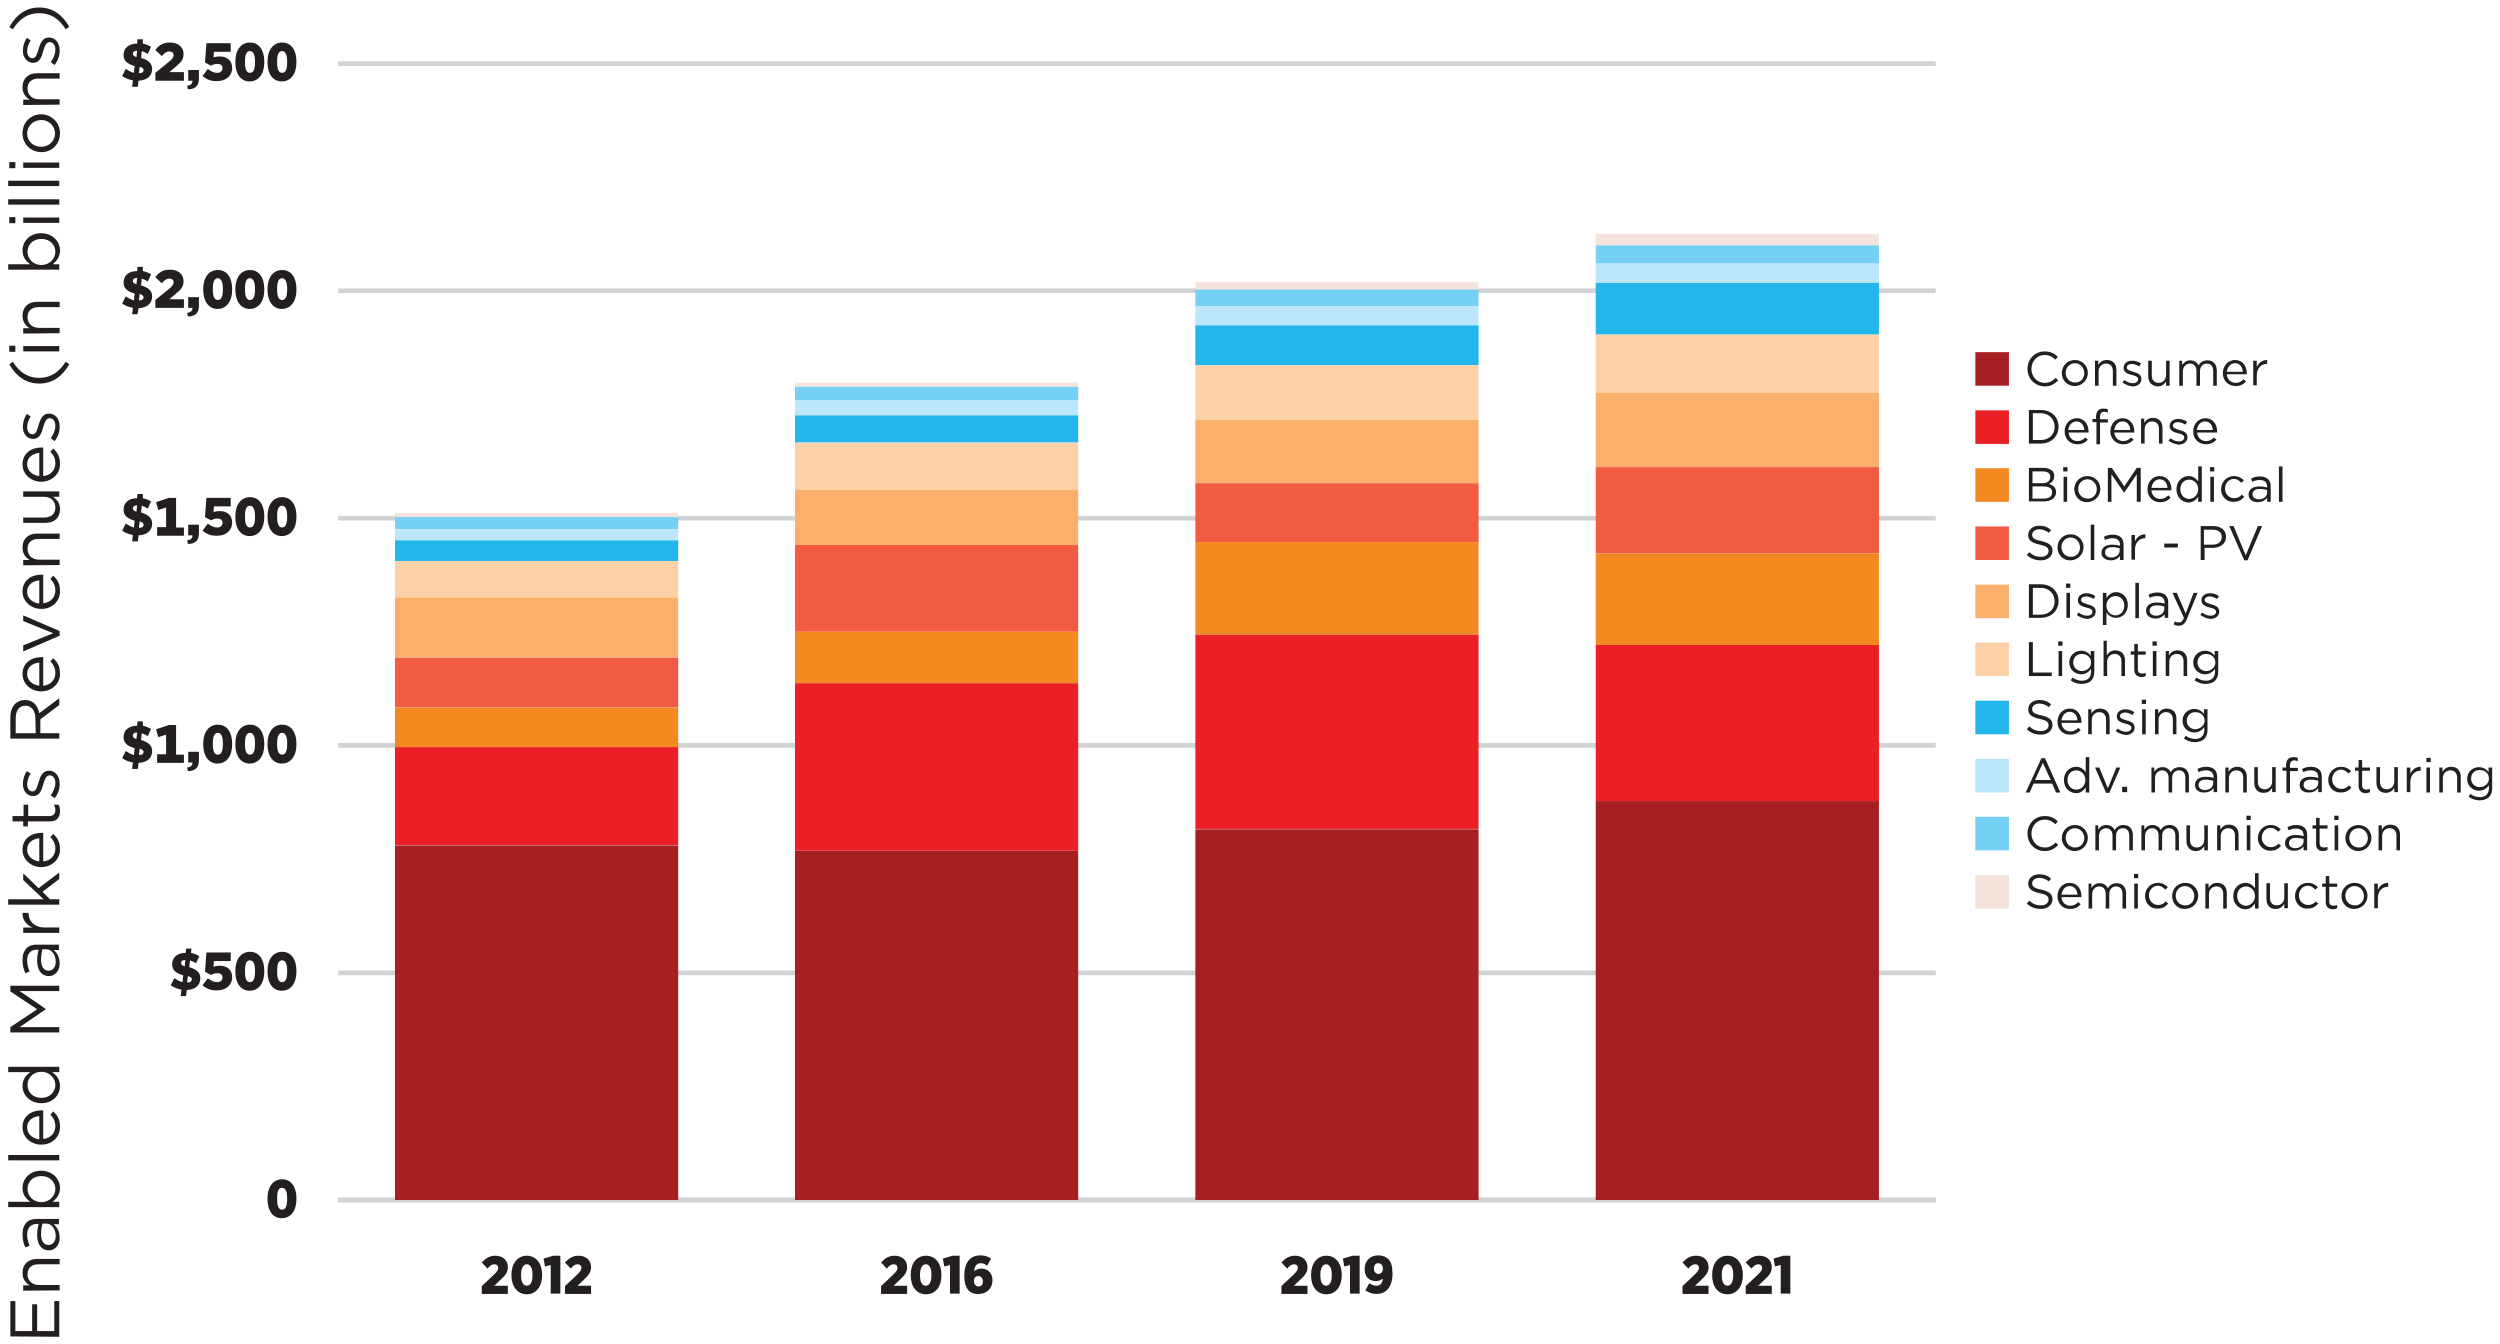 <?xml version="1.0" encoding="utf-8"?>
<!-- Generator: Adobe Illustrator 26.5.0, SVG Export Plug-In . SVG Version: 6.00 Build 0)  -->
<svg version="1.1" id="a" xmlns="http://www.w3.org/2000/svg" xmlns:xlink="http://www.w3.org/1999/xlink" x="0px" y="0px"
	 viewBox="0 0 700 376.3" style="enable-background:new 0 0 700 376.3;" xml:space="preserve">
<style type="text/css">
	.st0{fill:#231F20;}
	
		.st1{fill-rule:evenodd;clip-rule:evenodd;fill:none;stroke:#D0D2D3;stroke-width:1.314;stroke-linejoin:round;stroke-miterlimit:10;}
	.st2{fill:none;stroke:#D0D2D3;stroke-width:1.314;stroke-linejoin:round;stroke-miterlimit:10;}
	.st3{fill:#F4E3DA;}
	.st4{fill:#75D0F6;}
	.st5{fill:#BCE6FA;}
	.st6{fill:#23B6EA;}
	.st7{fill:#FDD1A7;}
	.st8{fill:#FAAF6A;}
	.st9{fill:#F05B41;}
	.st10{fill:#F58921;}
	.st11{fill:#EB2027;}
	.st12{fill-rule:evenodd;clip-rule:evenodd;fill:#A61F23;}
	.st13{fill:#A61F23;}
</style>
<g>
	<g>
		<path class="st0" d="M2.9,374.2v-9.9h1.4v8.4H9v-7.5h1.4v7.5h4.8v-8.4h1.4v10L2.9,374.2L2.9,374.2z"/>
		<path class="st0" d="M6.5,361.4v-1.5h1.8c-1.1-0.7-2-1.7-2-3.5c0-2.4,1.6-3.9,4.1-3.9h6.3v1.5h-5.9c-1.9,0-3.1,1-3.1,2.8
			s1.3,3,3.2,3h5.8v1.5L6.5,361.4L6.5,361.4z"/>
		<path class="st0" d="M13.7,350.1L13.7,350.1c-2.2,0-3.3-1.8-3.3-4.3c0-1.3,0.2-2.2,0.4-3.1h-0.4c-1.8,0-2.8,1.1-2.8,3
			c0,1.2,0.3,2.1,0.7,3.1l-1.2,0.5c-0.5-1.1-0.8-2.2-0.8-3.7s0.4-2.5,1.1-3.3c0.7-0.7,1.7-1,2.9-1h6.2v1.5h-1.5
			c0.9,0.7,1.7,1.9,1.7,3.7C16.8,348.2,15.7,350.1,13.7,350.1L13.7,350.1z M12.9,342.6h-1c-0.2,0.7-0.4,1.7-0.4,3c0,1.9,0.8,3,2.1,3
			h0c1.3,0,2-1.2,2-2.5C15.6,344.1,14.5,342.6,12.9,342.6L12.9,342.6z"/>
		<path class="st0" d="M14.7,336.5h1.9v1.5H2.3v-1.5h6.2c-1.2-0.8-2.2-2-2.2-3.9c0-2.4,1.9-4.8,5.2-4.8h0c3.3,0,5.3,2.4,5.3,4.8
			C16.8,334.5,15.8,335.7,14.7,336.5L14.7,336.5z M11.6,329.3L11.6,329.3c-2.4,0-3.9,1.6-3.9,3.6s1.6,3.7,3.9,3.7h0
			c2.3,0,3.9-1.8,3.9-3.7S14,329.3,11.6,329.3z"/>
		<path class="st0" d="M2.3,324.9v-1.5h14.3v1.5H2.3z"/>
		<path class="st0" d="M11.6,320.5L11.6,320.5c-2.9,0-5.3-2-5.3-4.9c0-3,2.4-4.7,5.3-4.7c0.2,0,0.3,0,0.5,0v8
			c2.2-0.2,3.4-1.8,3.4-3.6c0-1.4-0.6-2.4-1.4-3.2l0.8-0.9c1.1,1,1.9,2.2,1.9,4.2C16.9,318.2,14.7,320.5,11.6,320.5L11.6,320.5z
			 M11,312.5c-1.8,0.2-3.4,1.2-3.4,3.2c0,1.8,1.5,3.1,3.4,3.3V312.5L11,312.5z"/>
		<path class="st0" d="M11.6,308.9L11.6,308.9c-3.3,0-5.3-2.4-5.3-4.8c0-1.9,1-3.1,2.2-3.9H2.3v-1.5h14.3v1.5h-2
			c1.2,0.8,2.2,2,2.2,3.9C16.8,306.5,14.9,308.9,11.6,308.9L11.6,308.9z M11.6,300.1L11.6,300.1c-2.4,0-3.9,1.8-3.9,3.7
			s1.4,3.6,3.9,3.6h0c2.4,0,3.9-1.7,3.9-3.6S13.9,300.1,11.6,300.1z"/>
		<path class="st0" d="M2.9,289.2v-1.6l7.5-5l-7.5-5v-1.6h13.7v1.5H5.5l7.3,5v0.1l-7.3,5h11.1v1.5H2.9z"/>
		<path class="st0" d="M13.7,273.3L13.7,273.3c-2.2,0-3.3-1.8-3.3-4.3c0-1.3,0.2-2.2,0.4-3.1h-0.4c-1.8,0-2.8,1.1-2.8,3
			c0,1.2,0.3,2.1,0.7,3.1l-1.2,0.5c-0.5-1.1-0.8-2.2-0.8-3.7s0.4-2.5,1.1-3.3c0.7-0.7,1.7-1,2.9-1h6.2v1.5h-1.5
			c0.9,0.7,1.7,1.9,1.7,3.7C16.8,271.4,15.7,273.3,13.7,273.3L13.7,273.3z M12.9,265.8h-1c-0.2,0.7-0.4,1.7-0.4,3c0,1.9,0.8,3,2.1,3
			h0c1.3,0,2-1.2,2-2.5C15.6,267.3,14.5,265.8,12.9,265.8L12.9,265.8z"/>
		<path class="st0" d="M6.5,261.2v-1.5h2.6c-1.7-0.7-2.9-2.2-2.8-4.1H8v0.1c0,2.2,1.6,4,4.6,4h4v1.5L6.5,261.2L6.5,261.2z"/>
		<path class="st0" d="M2.3,253.3v-1.5h9.9l-5.7-5.4v-1.9l4.3,4.2l5.8-4.4v1.8l-4.7,3.6l2.1,2.1h2.6v1.5H2.3z"/>
		<path class="st0" d="M11.6,242.8L11.6,242.8c-2.9,0-5.3-2.1-5.3-4.9c0-3,2.4-4.7,5.3-4.7c0.2,0,0.3,0,0.5,0v8
			c2.2-0.2,3.4-1.8,3.4-3.6c0-1.4-0.6-2.4-1.4-3.2l0.8-0.9c1.1,1,1.9,2.2,1.9,4.2C16.9,240.5,14.7,242.7,11.6,242.8L11.6,242.8z
			 M11,234.7c-1.8,0.2-3.4,1.2-3.4,3.2c0,1.8,1.5,3.1,3.4,3.3V234.7L11,234.7z"/>
		<path class="st0" d="M13.9,230H7.8v1.4H6.5V230H3.5v-1.5h3.1v-3.2h1.3v3.2h5.9c1.2,0,1.7-0.7,1.7-1.7c0-0.5-0.1-0.9-0.4-1.5h1.3
			c0.3,0.5,0.4,1.1,0.4,1.8C16.8,228.8,16,230,13.9,230L13.9,230z"/>
		<path class="st0" d="M15.3,223.5l-1.1-0.8c0.8-1.1,1.3-2.3,1.3-3.5s-0.6-2.1-1.6-2.1h0c-1,0-1.4,1.2-1.8,2.5
			c-0.4,1.6-1,3.3-2.8,3.3h0c-1.7,0-2.9-1.4-2.9-3.4c0-1.2,0.4-2.6,1.1-3.6l1.1,0.7c-0.6,0.9-1,2-1,3c0,1.2,0.6,2,1.5,2h0
			c1,0,1.3-1.2,1.7-2.6c0.5-1.6,1.1-3.2,2.9-3.2h0c1.9,0,3,1.6,3,3.6C16.8,220.8,16.2,222.4,15.3,223.5L15.3,223.5z"/>
		<path class="st0" d="M2.9,206.8v-5.9c0-1.7,0.5-3,1.4-3.9C5,196.4,5.9,196,7,196h0c2.3,0,3.6,1.6,4,3.7l5.6-4.2v1.9l-5.3,4v3.9
			h5.3v1.5H2.9z M9.9,201.1c0-2.1-1.1-3.5-2.8-3.5h0c-1.7,0-2.7,1.3-2.7,3.5v4.2h5.6L9.9,201.1L9.9,201.1z"/>
		<path class="st0" d="M11.6,193.6L11.6,193.6c-2.9,0-5.3-2.1-5.3-4.9c0-3,2.4-4.7,5.3-4.7c0.2,0,0.3,0,0.5,0v8
			c2.2-0.2,3.4-1.8,3.4-3.6c0-1.4-0.6-2.4-1.4-3.2l0.8-0.9c1.1,1,1.9,2.2,1.9,4.2C16.9,191.3,14.7,193.5,11.6,193.6L11.6,193.6z
			 M11,185.5c-1.8,0.2-3.4,1.2-3.4,3.2c0,1.8,1.5,3.1,3.4,3.3V185.5L11,185.5z"/>
		<path class="st0" d="M6.5,182.4v-1.7l8.4-3.4l-8.4-3.4v-1.6l10.2,4.4v1.3L6.5,182.4L6.5,182.4z"/>
		<path class="st0" d="M11.6,170.5L11.6,170.5c-2.9,0-5.3-2.1-5.3-4.9c0-3,2.4-4.7,5.3-4.7c0.2,0,0.3,0,0.5,0v8
			c2.2-0.2,3.4-1.8,3.4-3.6c0-1.4-0.6-2.4-1.4-3.2l0.8-0.9c1.1,1,1.9,2.2,1.9,4.2C16.9,168.2,14.7,170.5,11.6,170.5L11.6,170.5z
			 M11,162.5c-1.8,0.2-3.4,1.2-3.4,3.2c0,1.8,1.5,3.1,3.4,3.3V162.5L11,162.5z"/>
		<path class="st0" d="M6.5,158.3v-1.5h1.8c-1.1-0.7-2-1.7-2-3.5c0-2.4,1.6-3.9,4.1-3.9h6.3v1.5h-5.9c-1.9,0-3.1,1-3.1,2.8
			s1.3,3,3.2,3h5.8v1.5L6.5,158.3L6.5,158.3z"/>
		<path class="st0" d="M12.8,146.4H6.5v-1.5h5.9c1.9,0,3.1-1,3.1-2.8s-1.3-3-3.2-3H6.5v-1.5h10.1v1.5h-1.8c1.1,0.7,2,1.7,2,3.5
			C16.8,145,15.2,146.4,12.8,146.4z"/>
		<path class="st0" d="M11.6,134.9L11.6,134.9c-2.9,0-5.3-2.1-5.3-4.9c0-3,2.4-4.7,5.3-4.7c0.2,0,0.3,0,0.5,0v8
			c2.2-0.2,3.4-1.8,3.4-3.6c0-1.4-0.6-2.4-1.4-3.2l0.8-0.9c1.1,1,1.9,2.2,1.9,4.2C16.9,132.6,14.7,134.8,11.6,134.9L11.6,134.9z
			 M11,126.8C9.2,127,7.6,128,7.6,130c0,1.8,1.5,3.1,3.4,3.3V126.8L11,126.8z"/>
		<path class="st0" d="M15.3,123.5l-1.1-0.8c0.8-1.1,1.3-2.3,1.3-3.5s-0.6-2.1-1.6-2.1h0c-1,0-1.4,1.2-1.8,2.5
			c-0.4,1.6-1,3.3-2.8,3.3h0c-1.7,0-2.9-1.4-2.9-3.4c0-1.2,0.4-2.6,1.1-3.6l1.1,0.7c-0.6,0.9-1,2-1,3c0,1.2,0.6,2,1.5,2h0
			c1,0,1.3-1.2,1.7-2.6c0.5-1.6,1.1-3.2,2.9-3.2h0c1.9,0,3,1.6,3,3.6C16.8,120.8,16.2,122.4,15.3,123.5L15.3,123.5z"/>
		<path class="st0" d="M11,107.4c-3.6,0-6.4-1.9-8.4-5.4l1-0.7c1.9,3,4.2,4.5,7.4,4.5s5.5-1.6,7.4-4.5l1,0.7
			C17.4,105.5,14.6,107.4,11,107.4z"/>
		<path class="st0" d="M2.6,98.5v-1.7h1.7v1.7C4.3,98.5,2.6,98.5,2.6,98.5z M6.5,98.4v-1.5h10.1v1.5H6.5z"/>
		<path class="st0" d="M6.5,93.4v-1.5h1.8c-1.1-0.7-2-1.7-2-3.5c0-2.4,1.6-3.9,4.1-3.9h6.3v1.5h-5.9c-1.9,0-3.1,1-3.1,2.8
			s1.3,3,3.2,3h5.8v1.5L6.5,93.4L6.5,93.4z"/>
		<path class="st0" d="M14.7,74h1.9v1.5H2.3V74h6.2c-1.2-0.8-2.2-2-2.2-3.9c0-2.4,1.9-4.8,5.2-4.8h0c3.3,0,5.3,2.4,5.3,4.8
			C16.8,72,15.8,73.2,14.7,74L14.7,74z M11.6,66.9L11.6,66.9c-2.4,0-3.9,1.6-3.9,3.6s1.6,3.7,3.9,3.7h0c2.3,0,3.9-1.8,3.9-3.7
			S14,66.9,11.6,66.9z"/>
		<path class="st0" d="M2.6,62.5v-1.7h1.7v1.7C4.3,62.5,2.6,62.5,2.6,62.5z M6.5,62.4v-1.5h10.1v1.5H6.5z"/>
		<path class="st0" d="M2.3,57.3v-1.5h14.3v1.5H2.3z"/>
		<path class="st0" d="M2.3,52.1v-1.5h14.3v1.5H2.3z"/>
		<path class="st0" d="M2.6,47.1v-1.7h1.7v1.7C4.3,47.1,2.6,47.1,2.6,47.1z M6.5,47v-1.5h10.1V47H6.5z"/>
		<path class="st0" d="M11.6,42.6L11.6,42.6c-2.9,0-5.3-2.2-5.3-5.3s2.4-5.3,5.2-5.3h0c2.8,0,5.3,2.2,5.3,5.3S14.5,42.6,11.6,42.6z
			 M11.6,33.6L11.6,33.6c-2.2,0-4,1.6-4,3.8s1.8,3.7,3.9,3.7h0c2.2,0,3.9-1.6,3.9-3.7S13.7,33.6,11.6,33.6z"/>
		<path class="st0" d="M6.5,29.4v-1.5h1.8c-1.1-0.7-2-1.7-2-3.5c0-2.4,1.6-3.9,4.1-3.9h6.3V22h-5.9c-1.9,0-3.1,1-3.1,2.8
			s1.3,3,3.2,3h5.8v1.5L6.5,29.4L6.5,29.4z"/>
		<path class="st0" d="M15.3,18.2l-1.1-0.8c0.8-1.1,1.3-2.3,1.3-3.5s-0.6-2.1-1.6-2.1h0c-1,0-1.4,1.2-1.8,2.5
			c-0.4,1.6-1,3.3-2.8,3.3h0c-1.7,0-2.9-1.5-2.9-3.4c0-1.2,0.4-2.6,1.1-3.6l1.1,0.7c-0.6,0.9-1,2-1,3c0,1.2,0.6,2,1.5,2h0
			c1,0,1.3-1.3,1.7-2.6c0.5-1.6,1.1-3.2,2.9-3.2h0c1.9,0,3,1.6,3,3.6C16.8,15.4,16.2,17,15.3,18.2L15.3,18.2z"/>
		<path class="st0" d="M18.4,8.2c-1.9-3-4.2-4.5-7.4-4.5S5.5,5.2,3.6,8.2l-1-0.6C4.6,4,7.4,2.1,11,2.1s6.4,1.9,8.4,5.4L18.4,8.2
			L18.4,8.2z"/>
	</g>
	<g>
		<g>
			<line class="st1" x1="94.7" y1="336" x2="542" y2="336"/>
			<g>
				<g>
					<line class="st1" x1="94.7" y1="336" x2="542" y2="336"/>
					<line class="st2" x1="94.7" y1="272.4" x2="542" y2="272.4"/>
					<line class="st2" x1="94.7" y1="208.7" x2="542" y2="208.7"/>
					<line class="st2" x1="94.7" y1="145.1" x2="542" y2="145.1"/>
					<line class="st2" x1="94.7" y1="81.4" x2="542" y2="81.4"/>
					<line class="st2" x1="94.7" y1="17.8" x2="542" y2="17.8"/>
				</g>
			</g>
		</g>
		<g>
			<g>
				<g>
					<path class="st0" d="M74.9,335.8v-0.3c0-3.2,1.6-5.3,4.1-5.3c2.5,0,4,2.1,4,5.3v0.3c0,3.2-1.6,5.3-4.1,5.3S74.9,339,74.9,335.8
						z M77.6,335.4v0.5c0,2,0.5,2.8,1.4,2.8c0.9,0,1.4-0.9,1.4-2.8v-0.5c0-2-0.6-2.8-1.4-2.8C78.1,332.5,77.6,333.4,77.6,335.4z"/>
				</g>
				<g>
					<path class="st0" d="M53.5,266.8c0.9,0.2,1.6,0.5,2.3,0.9l-0.9,2c-0.5-0.3-1.1-0.6-1.7-0.8l-0.2,1.9c2,0.6,3.1,1.5,3.1,3.1
						c0,2.1-1.6,3.2-3.8,3.3l-0.2,1.7h-1.5l0.2-1.8c-1.1-0.2-2.1-0.6-3-1.2l1-2c0.8,0.5,1.5,0.9,2.3,1.1l0.2-1.9
						c-2-0.6-3.1-1.4-3.1-3.1c0-1.9,1.4-3.2,3.8-3.2l0.1-1.2h1.5L53.5,266.8z M51.7,270.6l0.2-1.8c-0.9,0-1.2,0.4-1.2,0.9
						C50.7,270,50.9,270.3,51.7,270.6z M52.6,273.3l-0.2,1.8c0.9,0,1.3-0.3,1.3-0.9C53.7,273.8,53.4,273.5,52.6,273.3z"/>
					<path class="st0" d="M56.7,275.9l1.5-2c0.9,0.7,1.7,1.1,2.6,1.1c0.9,0,1.5-0.5,1.5-1.3v0c0-0.8-0.5-1.2-1.5-1.2
						c-0.7,0-1.2,0.2-1.7,0.5l-1.7-0.9l0.4-5.4h6.8v2.4h-4.7l-0.1,1.6c0.5-0.2,1-0.3,1.7-0.3c1.9,0,3.5,1,3.5,3.2v0
						c0,2.3-1.8,3.7-4.2,3.7C59.1,277.4,57.8,276.8,56.7,275.9z"/>
					<path class="st0" d="M65.9,272.1v-0.3c0-3.2,1.6-5.3,4.1-5.3c2.5,0,4,2.1,4,5.3v0.3c0,3.2-1.6,5.3-4.1,5.3
						S65.9,275.3,65.9,272.1z M68.6,271.7v0.5c0,2,0.5,2.8,1.4,2.8c0.9,0,1.4-0.9,1.4-2.8v-0.5c0-2-0.6-2.8-1.4-2.8
						C69.1,268.9,68.6,269.7,68.6,271.7z"/>
					<path class="st0" d="M74.9,272.1v-0.3c0-3.2,1.6-5.3,4.1-5.3c2.5,0,4,2.1,4,5.3v0.3c0,3.2-1.6,5.3-4.1,5.3
						S74.9,275.3,74.9,272.1z M77.6,271.7v0.5c0,2,0.5,2.8,1.4,2.8c0.9,0,1.4-0.9,1.4-2.8v-0.5c0-2-0.6-2.8-1.4-2.8
						C78.1,268.9,77.6,269.7,77.6,271.7z"/>
				</g>
				<g>
					<path class="st0" d="M40,203.2c0.9,0.2,1.6,0.5,2.3,0.9l-0.9,2c-0.5-0.3-1.1-0.6-1.7-0.8l-0.2,1.9c2,0.6,3.1,1.5,3.1,3.1
						c0,2.1-1.6,3.2-3.8,3.3l-0.2,1.7H37l0.2-1.8c-1.1-0.2-2.1-0.6-3-1.2l1-2c0.8,0.5,1.5,0.9,2.3,1.1l0.2-1.9
						c-2-0.6-3.1-1.4-3.1-3.1c0-1.9,1.4-3.2,3.8-3.2l0.1-1.2h1.5L40,203.2z M38.2,206.9l0.2-1.8c-0.9,0-1.2,0.4-1.2,0.9
						C37.2,206.4,37.4,206.7,38.2,206.9z M39.1,209.6l-0.2,1.8c0.9,0,1.3-0.3,1.3-0.9C40.2,210.2,39.9,209.9,39.1,209.6z"/>
					<path class="st0" d="M44,213.5v-2.3h2.5v-5.5l-2.2,0.7l-0.6-2.2l3.6-1.2h2v8.3h2.2v2.3H44z"/>
					<path class="st0" d="M52.4,214.9c1-0.1,1.5-0.6,1.5-1.4h-1.2v-3h3v2.4c0,2.2-1.2,3-3.1,3L52.4,214.9z"/>
					<path class="st0" d="M56.9,208.5v-0.3c0-3.2,1.6-5.3,4.1-5.3c2.5,0,4,2.1,4,5.3v0.3c0,3.2-1.6,5.3-4.1,5.3
						S56.9,211.6,56.9,208.5z M59.6,208v0.5c0,2,0.5,2.8,1.4,2.8c0.9,0,1.4-0.9,1.4-2.8V208c0-2-0.6-2.8-1.4-2.8
						C60.1,205.2,59.6,206.1,59.6,208z"/>
					<path class="st0" d="M65.9,208.5v-0.3c0-3.2,1.6-5.3,4.1-5.3c2.5,0,4,2.1,4,5.3v0.3c0,3.2-1.6,5.3-4.1,5.3
						S65.9,211.6,65.9,208.5z M68.6,208v0.5c0,2,0.5,2.8,1.4,2.8c0.9,0,1.4-0.9,1.4-2.8V208c0-2-0.6-2.8-1.4-2.8
						C69.1,205.2,68.6,206.1,68.6,208z"/>
					<path class="st0" d="M74.9,208.5v-0.3c0-3.2,1.6-5.3,4.1-5.3c2.5,0,4,2.1,4,5.3v0.3c0,3.2-1.6,5.3-4.1,5.3
						S74.9,211.6,74.9,208.5z M77.6,208v0.5c0,2,0.5,2.8,1.4,2.8c0.9,0,1.4-0.9,1.4-2.8V208c0-2-0.6-2.8-1.4-2.8
						C78.1,205.2,77.6,206.1,77.6,208z"/>
				</g>
				<g>
					<path class="st0" d="M40,139.5c0.9,0.2,1.6,0.5,2.3,0.9l-0.9,2c-0.5-0.3-1.1-0.6-1.7-0.8l-0.2,1.9c2,0.6,3.1,1.5,3.1,3.1
						c0,2.1-1.6,3.2-3.8,3.3l-0.2,1.7H37l0.2-1.8c-1.1-0.2-2.1-0.6-3-1.2l1-2c0.8,0.5,1.5,0.9,2.3,1.1l0.2-1.9
						c-2-0.6-3.1-1.4-3.1-3.1c0-1.9,1.4-3.2,3.8-3.2l0.1-1.2h1.5L40,139.5z M38.2,143.3l0.2-1.8c-0.9,0-1.2,0.4-1.2,0.9
						C37.2,142.7,37.4,143,38.2,143.3z M39.1,146l-0.2,1.8c0.9,0,1.3-0.3,1.3-0.9C40.2,146.5,39.9,146.2,39.1,146z"/>
					<path class="st0" d="M44,149.9v-2.3h2.5v-5.5l-2.2,0.7l-0.6-2.2l3.6-1.2h2v8.3h2.2v2.3H44z"/>
					<path class="st0" d="M52.4,151.3c1-0.1,1.5-0.6,1.5-1.4h-1.2v-3h3v2.4c0,2.2-1.2,3-3.1,3L52.4,151.3z"/>
					<path class="st0" d="M56.7,148.6l1.5-2c0.9,0.7,1.7,1.1,2.6,1.1c0.9,0,1.5-0.5,1.5-1.3v0c0-0.8-0.5-1.2-1.5-1.2
						c-0.7,0-1.2,0.2-1.7,0.5l-1.7-0.9l0.4-5.4h6.8v2.4h-4.7l-0.1,1.6c0.5-0.2,1-0.3,1.7-0.3c1.9,0,3.5,1,3.5,3.2v0
						c0,2.3-1.8,3.7-4.2,3.7C59.1,150.1,57.8,149.5,56.7,148.6z"/>
					<path class="st0" d="M65.9,144.8v-0.3c0-3.2,1.6-5.3,4.1-5.3c2.5,0,4,2.1,4,5.3v0.3c0,3.2-1.6,5.3-4.1,5.3S65.9,148,65.9,144.8
						z M68.6,144.4v0.5c0,1.9,0.5,2.8,1.4,2.8c0.9,0,1.4-0.9,1.4-2.8v-0.5c0-1.9-0.6-2.8-1.4-2.8C69.1,141.6,68.6,142.4,68.6,144.4z
						"/>
					<path class="st0" d="M74.9,144.8v-0.3c0-3.2,1.6-5.3,4.1-5.3c2.5,0,4,2.1,4,5.3v0.3c0,3.2-1.6,5.3-4.1,5.3S74.9,148,74.9,144.8
						z M77.6,144.4v0.5c0,1.9,0.5,2.8,1.4,2.8c0.9,0,1.4-0.9,1.4-2.8v-0.5c0-1.9-0.6-2.8-1.4-2.8C78.1,141.6,77.6,142.4,77.6,144.4z
						"/>
				</g>
				<g>
					<path class="st0" d="M40,75.9c0.9,0.2,1.6,0.5,2.3,0.9l-0.9,2c-0.5-0.3-1.1-0.6-1.7-0.8l-0.2,1.9c2,0.6,3.1,1.5,3.1,3.1
						c0,2.1-1.6,3.2-3.8,3.3L38.5,88H37l0.2-1.8c-1.1-0.2-2.1-0.6-3-1.2l1-2c0.8,0.5,1.5,0.9,2.3,1.1l0.2-1.9
						c-2-0.6-3.1-1.4-3.1-3.1c0-1.9,1.4-3.2,3.8-3.2l0.1-1.2h1.5L40,75.9z M38.2,79.6l0.2-1.8c-0.9,0-1.2,0.4-1.2,0.9
						C37.2,79.1,37.4,79.3,38.2,79.6z M39.1,82.3l-0.2,1.8c0.9,0,1.3-0.3,1.3-0.9C40.2,82.9,39.9,82.6,39.1,82.3z"/>
					<path class="st0" d="M43.5,86.2V84l3.8-3.1c0.9-0.7,1.3-1.2,1.3-1.9s-0.5-1-1.2-1c-0.7,0-1.3,0.4-2.1,1.3l-1.8-1.7
						c1-1.4,2.2-2.1,4.1-2.1c2.3,0,3.8,1.3,3.8,3.2v0c0,1.6-0.8,2.4-2,3.4l-2,1.7h4.1v2.4H43.5z"/>
					<path class="st0" d="M52.4,87.6c1-0.1,1.5-0.6,1.5-1.4h-1.2v-3h3v2.4c0,2.2-1.2,3-3.1,3L52.4,87.6z"/>
					<path class="st0" d="M56.9,81.2v-0.3c0-3.2,1.6-5.3,4.1-5.3c2.5,0,4,2.1,4,5.3v0.3c0,3.2-1.6,5.3-4.1,5.3S56.9,84.3,56.9,81.2z
						 M59.6,80.7v0.5c0,1.9,0.5,2.8,1.4,2.8c0.9,0,1.4-0.9,1.4-2.8v-0.5c0-1.9-0.6-2.8-1.4-2.8C60.1,77.9,59.6,78.8,59.6,80.7z"/>
					<path class="st0" d="M65.9,81.2v-0.3c0-3.2,1.6-5.3,4.1-5.3c2.5,0,4,2.1,4,5.3v0.3c0,3.2-1.6,5.3-4.1,5.3S65.9,84.3,65.9,81.2z
						 M68.6,80.7v0.5c0,1.9,0.5,2.8,1.4,2.8c0.9,0,1.4-0.9,1.4-2.8v-0.5c0-1.9-0.6-2.8-1.4-2.8C69.1,77.9,68.6,78.8,68.6,80.7z"/>
					<path class="st0" d="M74.9,81.2v-0.3c0-3.2,1.6-5.3,4.1-5.3c2.5,0,4,2.1,4,5.3v0.3c0,3.2-1.6,5.3-4.1,5.3S74.9,84.3,74.9,81.2z
						 M77.6,80.7v0.5c0,1.9,0.5,2.8,1.4,2.8c0.9,0,1.4-0.9,1.4-2.8v-0.5c0-1.9-0.6-2.8-1.4-2.8C78.1,77.9,77.6,78.8,77.6,80.7z"/>
				</g>
				<g>
					<path class="st0" d="M40,12.2c0.9,0.2,1.6,0.5,2.3,0.9l-0.9,2c-0.5-0.3-1.1-0.6-1.7-0.8l-0.2,1.9c2,0.6,3.1,1.5,3.1,3.1
						c0,2.1-1.6,3.2-3.8,3.3l-0.2,1.7H37l0.2-1.8c-1.1-0.2-2.1-0.6-3-1.2l1-2c0.8,0.5,1.5,0.9,2.3,1.1l0.2-1.9
						c-2-0.6-3.1-1.4-3.1-3.1c0-1.9,1.4-3.2,3.8-3.2l0.1-1.2h1.5L40,12.2z M38.2,16l0.2-1.8c-0.9,0-1.2,0.4-1.2,0.9
						C37.2,15.4,37.4,15.7,38.2,16z M39.1,18.7l-0.2,1.8c0.9,0,1.3-0.3,1.3-0.9C40.2,19.2,39.9,18.9,39.1,18.7z"/>
					<path class="st0" d="M43.5,22.6v-2.2l3.8-3.1c0.9-0.7,1.3-1.2,1.3-1.9s-0.5-1-1.2-1c-0.7,0-1.3,0.4-2.1,1.3l-1.8-1.7
						c1-1.4,2.2-2.1,4.1-2.1c2.3,0,3.8,1.3,3.8,3.2v0c0,1.6-0.8,2.4-2,3.4l-2,1.7h4.1v2.4H43.5z"/>
					<path class="st0" d="M52.4,24c1-0.1,1.5-0.6,1.5-1.4h-1.2v-3h3V22c0,2.2-1.2,3-3.1,3L52.4,24z"/>
					<path class="st0" d="M56.7,21.3l1.5-2c0.9,0.7,1.7,1.1,2.6,1.1c0.9,0,1.5-0.5,1.5-1.3v0c0-0.8-0.5-1.2-1.5-1.2
						c-0.7,0-1.2,0.2-1.7,0.5l-1.7-0.9l0.4-5.4h6.8v2.4h-4.7l-0.1,1.6c0.5-0.2,1-0.3,1.7-0.3c1.9,0,3.5,1,3.5,3.2v0
						c0,2.3-1.8,3.7-4.2,3.7C59.1,22.8,57.8,22.2,56.7,21.3z"/>
					<path class="st0" d="M65.9,17.5v-0.3c0-3.2,1.6-5.3,4.1-5.3c2.5,0,4,2.1,4,5.3v0.3c0,3.2-1.6,5.3-4.1,5.3S65.9,20.7,65.9,17.5z
						 M68.6,17.1v0.5c0,1.9,0.5,2.8,1.4,2.8c0.9,0,1.4-0.9,1.4-2.8v-0.5c0-1.9-0.6-2.8-1.4-2.8C69.1,14.3,68.6,15.1,68.6,17.1z"/>
					<path class="st0" d="M74.9,17.5v-0.3c0-3.2,1.6-5.3,4.1-5.3c2.5,0,4,2.1,4,5.3v0.3c0,3.2-1.6,5.3-4.1,5.3S74.9,20.7,74.9,17.5z
						 M77.6,17.1v0.5c0,1.9,0.5,2.8,1.4,2.8c0.9,0,1.4-0.9,1.4-2.8v-0.5c0-1.9-0.6-2.8-1.4-2.8C78.1,14.3,77.6,15.1,77.6,17.1z"/>
				</g>
			</g>
		</g>
		<rect x="110.6" y="143.6" class="st3" width="79.3" height="1.2"/>
		<rect x="222.6" y="107.1" class="st3" width="79.3" height="1.2"/>
		<rect x="334.7" y="79" class="st3" width="79.3" height="2.1"/>
		<rect x="446.8" y="65.5" class="st3" width="79.3" height="3.2"/>
		<rect x="110.6" y="144.8" class="st4" width="79.3" height="3.4"/>
		<rect x="222.6" y="108.3" class="st4" width="79.3" height="3.8"/>
		<rect x="334.7" y="81.1" class="st4" width="79.3" height="4.7"/>
		<rect x="446.8" y="68.7" class="st4" width="79.3" height="5.1"/>
		<rect x="110.6" y="148.2" class="st5" width="79.3" height="3.1"/>
		<rect x="222.6" y="112" class="st5" width="79.3" height="4.3"/>
		<rect x="334.7" y="85.8" class="st5" width="79.3" height="5.3"/>
		<rect x="446.8" y="73.8" class="st5" width="79.3" height="5.4"/>
		<rect x="110.6" y="151.3" class="st6" width="79.3" height="5.8"/>
		<rect x="222.6" y="116.3" class="st6" width="79.3" height="7.6"/>
		<rect x="334.7" y="91.1" class="st6" width="79.3" height="11.2"/>
		<rect x="446.8" y="79.2" class="st6" width="79.3" height="14.5"/>
		<rect x="110.6" y="157.1" class="st7" width="79.3" height="10.4"/>
		<rect x="222.6" y="124" class="st7" width="79.3" height="13.1"/>
		<rect x="334.7" y="102.3" class="st7" width="79.3" height="15.3"/>
		<rect x="446.8" y="93.7" class="st7" width="79.3" height="16.3"/>
		<rect x="110.6" y="167.4" class="st8" width="79.3" height="16.6"/>
		<rect x="222.6" y="137.1" class="st8" width="79.3" height="15.5"/>
		<rect x="334.7" y="117.6" class="st8" width="79.3" height="17.7"/>
		<rect x="446.8" y="110" class="st8" width="79.3" height="20.8"/>
		<rect x="110.6" y="184.1" class="st9" width="79.3" height="14"/>
		<rect x="222.6" y="152.6" class="st9" width="79.3" height="24.3"/>
		<rect x="334.7" y="135.3" class="st9" width="79.3" height="16.6"/>
		<rect x="446.8" y="130.8" class="st9" width="79.3" height="24.2"/>
		<rect x="110.6" y="198.1" class="st10" width="79.3" height="11.2"/>
		<rect x="222.6" y="176.9" class="st10" width="79.3" height="14.4"/>
		<rect x="334.7" y="151.8" class="st10" width="79.3" height="25.9"/>
		<rect x="446.8" y="155" class="st10" width="79.3" height="25.6"/>
		<rect x="110.6" y="209.2" class="st11" width="79.3" height="27.4"/>
		<rect x="222.6" y="191.3" class="st11" width="79.3" height="46.9"/>
		<rect x="334.7" y="177.7" class="st11" width="79.3" height="54.4"/>
		<rect x="446.8" y="180.6" class="st11" width="79.3" height="43.7"/>
		<rect x="110.6" y="236.7" class="st12" width="79.3" height="99.3"/>
		<rect x="222.6" y="238.2" class="st12" width="79.3" height="97.8"/>
		<rect x="334.7" y="232.2" class="st12" width="79.3" height="103.8"/>
		<rect x="446.8" y="224.3" class="st12" width="79.3" height="111.7"/>
		<g>
			<g>
				<path class="st0" d="M471.1,360.1l3.4-3.2c0.9-0.9,1.2-1.3,1.2-1.9c0-0.6-0.4-1-1.1-1c-0.6,0-1.2,0.4-1.9,1.2l-1.6-1.7
					c1.1-1.2,2.2-1.9,3.8-1.9c2,0,3.5,1.2,3.5,3.2v0c0,1.4-0.7,2.3-2,3.5l-1.8,1.7h3.8v2.3h-7.3V360.1z"/>
				<path class="st0" d="M479.4,357.1v-0.2c0-3.1,1.7-5.3,4.3-5.3c2.6,0,4.3,2.2,4.3,5.3v0.2c0,3.1-1.7,5.3-4.3,5.3
					C481,362.4,479.4,360.2,479.4,357.1z M485.3,357.1v-0.2c0-1.9-0.6-2.9-1.6-2.9c-0.9,0-1.6,1-1.6,2.9v0.2c0,1.9,0.6,2.9,1.6,2.9
					C484.6,360,485.3,359,485.3,357.1z"/>
				<path class="st0" d="M488.8,360.1l3.4-3.2c0.9-0.9,1.2-1.3,1.2-1.9c0-0.6-0.4-1-1.1-1c-0.6,0-1.2,0.4-1.9,1.2l-1.6-1.7
					c1.1-1.2,2.2-1.9,3.8-1.9c2,0,3.5,1.2,3.5,3.2v0c0,1.4-0.7,2.3-2,3.5l-1.8,1.7h3.8v2.3h-7.3V360.1z"/>
				<path class="st0" d="M498.6,354.2l-1.6,0.4l-0.4-2.2l2.7-0.8h2v10.6h-2.7V354.2z"/>
			</g>
		</g>
		<g>
			<g>
				<path class="st0" d="M358.8,360.1l3.4-3.2c0.9-0.9,1.2-1.3,1.2-1.9c0-0.6-0.4-1-1.1-1c-0.6,0-1.2,0.4-1.9,1.2l-1.6-1.7
					c1.1-1.2,2.2-1.9,3.8-1.9c2,0,3.5,1.2,3.5,3.2v0c0,1.4-0.7,2.3-2,3.5l-1.8,1.7h3.8v2.3h-7.3V360.1z"/>
				<path class="st0" d="M367.1,357.1v-0.2c0-3.1,1.7-5.3,4.3-5.3c2.6,0,4.3,2.2,4.3,5.3v0.2c0,3.1-1.7,5.3-4.3,5.3
					C368.7,362.4,367.1,360.2,367.1,357.1z M372.9,357.1v-0.2c0-1.9-0.6-2.9-1.6-2.9c-0.9,0-1.6,1-1.6,2.9v0.2
					c0,1.9,0.6,2.9,1.6,2.9C372.3,360,372.9,359,372.9,357.1z"/>
				<path class="st0" d="M378,354.2l-1.6,0.4l-0.4-2.2l2.7-0.8h2v10.6H378V354.2z"/>
				<path class="st0" d="M387.2,358c-0.6,0.5-1.2,0.7-2,0.7c-1.7,0-3.1-1.1-3.1-3.3v-0.1c0-2.3,1.6-3.8,3.8-3.8c1.3,0,2.1,0.4,2.8,1
					c0.8,0.8,1.2,2,1.2,4.1v0c0,3.7-1.7,5.7-4.5,5.7c-1.2,0-2.2-0.4-3.1-1l1.1-2c0.6,0.4,1.2,0.7,1.9,0.7
					C386.7,360.1,387.1,359,387.2,358z M387.2,355.2L387.2,355.2c0-0.9-0.5-1.5-1.3-1.5c-0.8,0-1.2,0.6-1.2,1.5v0
					c0,0.9,0.5,1.5,1.3,1.5C386.7,356.7,387.2,356.1,387.2,355.2z"/>
			</g>
		</g>
		<g>
			<g>
				<path class="st0" d="M246.7,360.1l3.4-3.2c0.9-0.9,1.2-1.3,1.2-1.9c0-0.6-0.4-1-1.1-1s-1.2,0.4-1.9,1.2l-1.6-1.7
					c1.1-1.2,2.2-1.9,3.8-1.9c2,0,3.5,1.2,3.5,3.2v0c0,1.4-0.7,2.3-2,3.5l-1.8,1.7h3.8v2.3h-7.3V360.1z"/>
				<path class="st0" d="M255,357.1v-0.2c0-3.1,1.6-5.3,4.3-5.3c2.6,0,4.3,2.2,4.3,5.3v0.2c0,3.1-1.6,5.3-4.3,5.3
					C256.6,362.4,255,360.2,255,357.1z M260.8,357.1v-0.2c0-1.9-0.6-2.9-1.6-2.9c-0.9,0-1.6,1-1.6,2.9v0.2c0,1.9,0.6,2.9,1.6,2.9
					C260.2,360,260.8,359,260.8,357.1z"/>
				<path class="st0" d="M266,354.2l-1.6,0.4l-0.4-2.2l2.7-0.8h2v10.6H266V354.2z"/>
				<path class="st0" d="M271.3,361.4c-0.8-0.8-1.3-2-1.3-4.1v-0.1c0-3.6,1.6-5.7,4.5-5.7c1.2,0,2.1,0.3,3,0.9l-1.1,2
					c-0.5-0.4-1-0.7-1.8-0.7c-1.3,0-1.8,1.2-1.8,2.2c0.6-0.4,1.2-0.7,2-0.7c1.6,0,3.1,1.1,3.1,3.3v0c0,2.3-1.7,3.8-3.8,3.8
					C272.8,362.4,271.9,362,271.3,361.4z M275.2,358.8L275.2,358.8c0-0.9-0.5-1.5-1.3-1.5c-0.8,0-1.2,0.6-1.2,1.4v0
					c0,0.9,0.5,1.5,1.3,1.5S275.2,359.7,275.2,358.8z"/>
			</g>
		</g>
		<g>
			<g>
				<path class="st0" d="M134.9,360.1l3.4-3.2c0.9-0.9,1.2-1.3,1.2-1.9c0-0.6-0.4-1-1.1-1s-1.2,0.4-1.9,1.2l-1.6-1.7
					c1.1-1.2,2.2-1.9,3.8-1.9c2,0,3.5,1.2,3.5,3.2v0c0,1.4-0.7,2.3-2,3.5l-1.8,1.7h3.8v2.3h-7.3V360.1z"/>
				<path class="st0" d="M143.2,357.1v-0.2c0-3.1,1.7-5.3,4.3-5.3c2.6,0,4.3,2.2,4.3,5.3v0.2c0,3.1-1.7,5.3-4.3,5.3
					S143.2,360.2,143.2,357.1z M149.1,357.1v-0.2c0-1.9-0.6-2.9-1.6-2.9c-0.9,0-1.6,1-1.6,2.9v0.2c0,1.9,0.6,2.9,1.6,2.9
					C148.5,360,149.1,359,149.1,357.1z"/>
				<path class="st0" d="M154.2,354.2l-1.6,0.4l-0.4-2.2l2.7-0.8h2v10.6h-2.7V354.2z"/>
				<path class="st0" d="M158.2,360.1l3.4-3.2c0.9-0.9,1.2-1.3,1.2-1.9c0-0.6-0.4-1-1.1-1s-1.2,0.4-1.9,1.2l-1.6-1.7
					c1.1-1.2,2.2-1.9,3.8-1.9c2,0,3.5,1.2,3.5,3.2v0c0,1.4-0.7,2.3-2,3.5l-1.8,1.7h3.8v2.3h-7.3V360.1z"/>
			</g>
		</g>
		<g>
			<path class="st13" d="M562.5,108h-9.4v-9.4h9.4V108z"/>
			<path class="st0" d="M567.7,103.3L567.7,103.3c0-2.7,2-4.9,4.8-4.9c1.7,0,2.8,0.6,3.7,1.5l-0.7,0.8c-0.8-0.8-1.7-1.3-3-1.3
				c-2.1,0-3.7,1.7-3.7,3.9v0c0,2.2,1.6,3.9,3.7,3.9c1.3,0,2.2-0.5,3.1-1.4l0.7,0.7c-1,1-2.1,1.7-3.8,1.7
				C569.7,108.1,567.7,106,567.7,103.3z"/>
			<path class="st0" d="M577.3,104.5L577.3,104.5c0-2,1.5-3.7,3.7-3.7c2.1,0,3.6,1.7,3.6,3.6v0c0,2-1.6,3.7-3.7,3.7
				C578.9,108.1,577.3,106.5,577.3,104.5z M583.6,104.5L583.6,104.5c0-1.5-1.1-2.8-2.6-2.8c-1.5,0-2.6,1.2-2.6,2.7v0
				c0,1.5,1.1,2.7,2.6,2.7C582.5,107.2,583.6,106,583.6,104.5z"/>
			<path class="st0" d="M586.5,101h1v1.2c0.5-0.8,1.2-1.4,2.4-1.4c1.7,0,2.7,1.1,2.7,2.8v4.4h-1v-4.1c0-1.3-0.7-2.1-1.9-2.1
				c-1.2,0-2.1,0.9-2.1,2.2v4h-1V101z"/>
			<path class="st0" d="M594.3,107.1l0.5-0.7c0.8,0.6,1.6,0.9,2.4,0.9c0.8,0,1.5-0.4,1.5-1.1v0c0-0.7-0.8-1-1.8-1.2
				c-1.1-0.3-2.3-0.7-2.3-2v0c0-1.2,1-2,2.4-2c0.9,0,1.8,0.3,2.5,0.8l-0.5,0.8c-0.7-0.4-1.4-0.7-2.1-0.7c-0.8,0-1.4,0.4-1.4,1v0
				c0,0.7,0.9,0.9,1.8,1.2c1.1,0.3,2.3,0.7,2.3,2v0c0,1.3-1.1,2.1-2.5,2.1C596.2,108.1,595.1,107.7,594.3,107.1z"/>
			<path class="st0" d="M601.5,105.3V101h1v4.1c0,1.3,0.7,2.1,1.9,2.1c1.2,0,2.1-0.9,2.1-2.2v-4h1v7h-1v-1.2
				c-0.5,0.8-1.2,1.4-2.4,1.4C602.5,108.1,601.5,107,601.5,105.3z"/>
			<path class="st0" d="M610,101h1v1.2c0.5-0.7,1.1-1.3,2.3-1.3c1.1,0,1.9,0.6,2.3,1.4c0.5-0.8,1.2-1.4,2.5-1.4
				c1.6,0,2.6,1.1,2.6,2.8v4.3h-1v-4.1c0-1.4-0.7-2.1-1.8-2.1c-1.1,0-1.9,0.8-1.9,2.2v4h-1v-4.1c0-1.3-0.7-2.1-1.8-2.1s-2,0.9-2,2.2
				v4h-1V101z"/>
			<path class="st0" d="M622.4,104.5L622.4,104.5c0-2,1.4-3.7,3.4-3.7c2.1,0,3.3,1.7,3.3,3.7c0,0.1,0,0.2,0,0.3h-5.6
				c0.1,1.5,1.2,2.4,2.5,2.4c1,0,1.6-0.4,2.2-1l0.7,0.6c-0.7,0.8-1.6,1.3-2.9,1.3C624,108.1,622.4,106.7,622.4,104.5z M628,104.1
				c-0.1-1.3-0.8-2.4-2.2-2.4c-1.2,0-2.1,1-2.3,2.4H628z"/>
			<path class="st0" d="M630.9,101h1v1.8c0.5-1.2,1.5-2,2.9-2v1.1h-0.1c-1.5,0-2.8,1.1-2.8,3.2v2.8h-1V101z"/>
			<path class="st11" d="M562.5,124.3h-9.4v-9.4h9.4V124.3z"/>
			<path class="st0" d="M568.1,114.8h3.3c3,0,5,2,5,4.7v0c0,2.7-2.1,4.7-5,4.7h-3.3V114.8z M569.2,115.7v7.5h2.2
				c2.4,0,3.9-1.6,3.9-3.7v0c0-2.1-1.5-3.8-3.9-3.8H569.2z"/>
			<path class="st0" d="M578.1,120.8L578.1,120.8c0-2,1.4-3.7,3.4-3.7c2.1,0,3.3,1.7,3.3,3.7c0,0.1,0,0.2,0,0.3h-5.6
				c0.1,1.5,1.2,2.4,2.5,2.4c1,0,1.6-0.4,2.2-1l0.7,0.6c-0.7,0.8-1.6,1.3-2.9,1.3C579.6,124.4,578.1,122.9,578.1,120.8z
				 M583.6,120.4c-0.1-1.3-0.8-2.4-2.2-2.4c-1.2,0-2.1,1-2.3,2.4H583.6z"/>
			<path class="st0" d="M586.9,118.2h-1v-0.9h1v-0.6c0-0.8,0.2-1.4,0.6-1.8c0.4-0.4,0.9-0.5,1.5-0.5c0.5,0,0.8,0.1,1.2,0.2v0.9
				c-0.4-0.1-0.7-0.2-1-0.2c-0.8,0-1.2,0.5-1.2,1.5v0.6h2.2v0.9H588v6.1h-1V118.2z"/>
			<path class="st0" d="M590.9,120.8L590.9,120.8c0-2,1.4-3.7,3.4-3.7c2.1,0,3.3,1.7,3.3,3.7c0,0.1,0,0.2,0,0.3H592
				c0.1,1.5,1.2,2.4,2.5,2.4c1,0,1.6-0.4,2.2-1l0.7,0.6c-0.7,0.8-1.6,1.3-2.9,1.3C592.5,124.4,590.9,122.9,590.9,120.8z
				 M596.5,120.4c-0.1-1.3-0.8-2.4-2.2-2.4c-1.2,0-2.1,1-2.3,2.4H596.5z"/>
			<path class="st0" d="M599.4,117.2h1v1.2c0.5-0.8,1.2-1.4,2.4-1.4c1.7,0,2.7,1.1,2.7,2.8v4.4h-1v-4.1c0-1.3-0.7-2.1-1.9-2.1
				c-1.2,0-2.1,0.9-2.1,2.2v4h-1V117.2z"/>
			<path class="st0" d="M607.2,123.4l0.5-0.7c0.8,0.6,1.6,0.9,2.4,0.9c0.8,0,1.5-0.4,1.5-1.1v0c0-0.7-0.8-1-1.8-1.2
				c-1.1-0.3-2.3-0.7-2.3-2v0c0-1.2,1-2,2.4-2c0.9,0,1.8,0.3,2.5,0.8l-0.5,0.8c-0.7-0.4-1.4-0.7-2.1-0.7c-0.8,0-1.4,0.4-1.4,1v0
				c0,0.7,0.9,0.9,1.8,1.2c1.1,0.3,2.3,0.7,2.3,2v0c0,1.3-1.1,2.1-2.5,2.1C609.1,124.4,608,124,607.2,123.4z"/>
			<path class="st0" d="M614.1,120.8L614.1,120.8c0-2,1.4-3.7,3.4-3.7c2.1,0,3.3,1.7,3.3,3.7c0,0.1,0,0.2,0,0.3h-5.6
				c0.1,1.5,1.2,2.4,2.5,2.4c1,0,1.6-0.4,2.2-1l0.7,0.6c-0.7,0.8-1.6,1.3-2.9,1.3C615.6,124.4,614.1,122.9,614.1,120.8z
				 M619.6,120.4c-0.1-1.3-0.8-2.4-2.2-2.4c-1.2,0-2.1,1-2.3,2.4H619.6z"/>
			<path class="st10" d="M562.5,140.5h-9.4v-9.4h9.4V140.5z"/>
			<path class="st0" d="M568.1,131h4c1.1,0,1.9,0.3,2.5,0.8c0.4,0.4,0.6,0.9,0.6,1.5v0c0,1.2-0.8,1.9-1.5,2.2c1.1,0.3,2,1,2,2.3v0
				c0,1.6-1.4,2.6-3.4,2.6h-4.2V131z M574.1,133.5c0-0.9-0.7-1.5-2.1-1.5h-2.9v3.3h2.8C573.2,135.3,574.1,134.7,574.1,133.5
				L574.1,133.5z M572.1,136.2h-3v3.4h3.2c1.4,0,2.3-0.6,2.3-1.7v0C574.7,136.8,573.8,136.2,572.1,136.2z"/>
			<path class="st0" d="M577.7,130.8h1.2v1.2h-1.2V130.8z M577.8,133.5h1v7h-1V133.5z"/>
			<path class="st0" d="M580.8,137L580.8,137c0-2,1.5-3.7,3.7-3.7c2.1,0,3.6,1.7,3.6,3.6v0c0,2-1.6,3.7-3.7,3.7
				C582.4,140.7,580.8,139,580.8,137z M587.1,137L587.1,137c0-1.5-1.1-2.8-2.6-2.8c-1.5,0-2.6,1.2-2.6,2.7v0c0,1.5,1.1,2.7,2.6,2.7
				C586,139.7,587.1,138.5,587.1,137z"/>
			<path class="st0" d="M590.2,131h1.1l3.5,5.2l3.5-5.2h1.1v9.5h-1.1v-7.7l-3.5,5.1h-0.1l-3.5-5.1v7.7h-1V131z"/>
			<path class="st0" d="M601.3,137L601.3,137c0-2,1.4-3.7,3.4-3.7c2.1,0,3.3,1.7,3.3,3.7c0,0.1,0,0.2,0,0.3h-5.6
				c0.1,1.5,1.2,2.4,2.5,2.4c1,0,1.6-0.4,2.2-1l0.7,0.6c-0.7,0.8-1.6,1.3-2.9,1.3C602.9,140.7,601.3,139.2,601.3,137z M606.9,136.6
				c-0.1-1.3-0.8-2.4-2.2-2.4c-1.2,0-2.1,1-2.3,2.4H606.9z"/>
			<path class="st0" d="M609.4,137L609.4,137c0-2.3,1.7-3.7,3.4-3.7c1.3,0,2.1,0.7,2.7,1.5v-4.2h1v9.9h-1v-1.4
				c-0.6,0.8-1.4,1.6-2.7,1.6C611.1,140.7,609.4,139.3,609.4,137z M615.5,137L615.5,137c0-1.6-1.2-2.7-2.5-2.7c-1.4,0-2.5,1-2.5,2.7
				v0c0,1.7,1.2,2.7,2.5,2.7C614.2,139.7,615.5,138.6,615.5,137z"/>
			<path class="st0" d="M618.8,130.8h1.2v1.2h-1.2V130.8z M618.9,133.5h1v7h-1V133.5z"/>
			<path class="st0" d="M621.9,137L621.9,137c0-2,1.5-3.7,3.6-3.7c1.3,0,2.2,0.6,2.8,1.2l-0.7,0.7c-0.6-0.6-1.2-1.1-2.1-1.1
				c-1.4,0-2.5,1.2-2.5,2.7v0c0,1.5,1.1,2.7,2.6,2.7c0.9,0,1.6-0.4,2.1-1l0.7,0.6c-0.7,0.8-1.5,1.4-2.9,1.4
				C623.5,140.7,621.9,139,621.9,137z"/>
			<path class="st0" d="M629.6,138.5L629.6,138.5c0-1.5,1.2-2.3,3-2.3c0.9,0,1.5,0.1,2.2,0.3v-0.2c0-1.3-0.8-1.9-2.1-1.9
				c-0.8,0-1.5,0.2-2.1,0.5l-0.3-0.9c0.8-0.4,1.5-0.6,2.5-0.6c1,0,1.8,0.3,2.3,0.8c0.5,0.5,0.7,1.2,0.7,2v4.3h-1v-1.1
				c-0.5,0.6-1.3,1.2-2.5,1.2C630.9,140.7,629.6,139.9,629.6,138.5z M634.8,137.9v-0.7c-0.5-0.1-1.2-0.3-2.1-0.3c-1.3,0-2,0.6-2,1.5
				v0c0,0.9,0.8,1.4,1.8,1.4C633.7,139.8,634.8,139.1,634.8,137.9z"/>
			<path class="st0" d="M638.1,130.6h1v9.9h-1V130.6z"/>
			<path class="st9" d="M562.5,156.8h-9.4v-9.4h9.4V156.8z"/>
			<path class="st0" d="M567.5,155.4l0.7-0.8c1,0.9,1.9,1.3,3.3,1.3c1.3,0,2.1-0.7,2.1-1.6v0c0-0.9-0.5-1.4-2.5-1.8
				c-2.2-0.5-3.2-1.2-3.2-2.7v0c0-1.5,1.3-2.6,3.1-2.6c1.4,0,2.4,0.4,3.3,1.2l-0.6,0.8c-0.9-0.7-1.8-1-2.7-1c-1.2,0-2,0.7-2,1.5v0
				c0,0.9,0.5,1.4,2.6,1.8c2.1,0.5,3.1,1.2,3.1,2.7v0c0,1.6-1.4,2.7-3.2,2.7C569.8,156.9,568.6,156.4,567.5,155.4z"/>
			<path class="st0" d="M576.1,153.3L576.1,153.3c0-2,1.5-3.7,3.7-3.7c2.1,0,3.6,1.7,3.6,3.6v0c0,2-1.6,3.7-3.7,3.7
				C577.7,157,576.1,155.3,576.1,153.3z M582.4,153.3L582.4,153.3c0-1.5-1.1-2.8-2.6-2.8c-1.5,0-2.6,1.2-2.6,2.7v0
				c0,1.5,1.1,2.7,2.6,2.7C581.3,156,582.4,154.8,582.4,153.3z"/>
			<path class="st0" d="M585.4,146.9h1v9.9h-1V146.9z"/>
			<path class="st0" d="M588.4,154.8L588.4,154.8c0-1.5,1.2-2.3,3-2.3c0.9,0,1.5,0.1,2.2,0.3v-0.2c0-1.3-0.8-1.9-2.1-1.9
				c-0.8,0-1.5,0.2-2.1,0.5l-0.3-0.9c0.8-0.4,1.5-0.6,2.5-0.6c1,0,1.8,0.3,2.3,0.8c0.5,0.5,0.7,1.2,0.7,2v4.3h-1v-1.1
				c-0.5,0.6-1.3,1.2-2.5,1.2C589.7,156.9,588.4,156.2,588.4,154.8z M593.5,154.2v-0.7c-0.5-0.1-1.2-0.3-2.1-0.3c-1.3,0-2,0.6-2,1.5
				v0c0,0.9,0.8,1.4,1.8,1.4C592.5,156.1,593.5,155.3,593.5,154.2z"/>
			<path class="st0" d="M596.8,149.8h1v1.8c0.5-1.2,1.5-2,2.9-2v1.1h-0.1c-1.5,0-2.8,1.1-2.8,3.2v2.8h-1V149.8z"/>
			<path class="st0" d="M606,152.2h3.8v1.1H606V152.2z"/>
			<path class="st0" d="M616.1,147.3h3.6c2.1,0,3.6,1.1,3.6,3v0c0,2-1.7,3.1-3.7,3.1h-2.3v3.4h-1.1V147.3z M619.5,152.5
				c1.6,0,2.6-0.8,2.6-2.1v0c0-1.4-1-2.1-2.6-2.1h-2.4v4.2H619.5z"/>
			<path class="st0" d="M624.2,147.3h1.2l3.4,8.2l3.4-8.2h1.2l-4.1,9.6h-0.9L624.2,147.3z"/>
			<path class="st8" d="M562.5,173.1h-9.4v-9.4h9.4V173.1z"/>
			<path class="st0" d="M568.1,163.6h3.3c3,0,5,2,5,4.7v0c0,2.7-2.1,4.7-5,4.7h-3.3V163.6z M569.2,164.6v7.5h2.2
				c2.4,0,3.9-1.6,3.9-3.7v0c0-2.1-1.5-3.8-3.9-3.8H569.2z"/>
			<path class="st0" d="M578.5,163.4h1.2v1.2h-1.2V163.4z M578.6,166h1v7h-1V166z"/>
			<path class="st0" d="M581.5,172.2l0.5-0.7c0.8,0.6,1.6,0.9,2.4,0.9c0.8,0,1.5-0.4,1.5-1.1v0c0-0.7-0.8-1-1.8-1.2
				c-1.1-0.3-2.3-0.7-2.3-2v0c0-1.2,1-2,2.4-2c0.9,0,1.8,0.3,2.5,0.8l-0.5,0.8c-0.7-0.4-1.4-0.7-2.1-0.7c-0.8,0-1.4,0.4-1.4,1v0
				c0,0.7,0.9,0.9,1.8,1.2c1.1,0.3,2.3,0.7,2.3,2v0c0,1.3-1.1,2.1-2.5,2.1C583.4,173.2,582.3,172.8,581.5,172.2z"/>
			<path class="st0" d="M588.8,166h1v1.4c0.6-0.8,1.4-1.6,2.7-1.6c1.7,0,3.3,1.3,3.3,3.6v0c0,2.3-1.7,3.6-3.3,3.6
				c-1.3,0-2.1-0.7-2.7-1.5v3.5h-1V166z M594.8,169.6L594.8,169.6c0-1.7-1.1-2.7-2.5-2.7c-1.3,0-2.5,1.1-2.5,2.7v0
				c0,1.6,1.2,2.7,2.5,2.7C593.7,172.3,594.8,171.3,594.8,169.6z"/>
			<path class="st0" d="M597.9,163.2h1v9.9h-1V163.2z"/>
			<path class="st0" d="M600.9,171L600.9,171c0-1.5,1.2-2.3,3-2.3c0.9,0,1.5,0.1,2.2,0.3v-0.2c0-1.3-0.8-1.9-2.1-1.9
				c-0.8,0-1.5,0.2-2.1,0.5l-0.3-0.9c0.8-0.4,1.5-0.6,2.5-0.6c1,0,1.8,0.3,2.3,0.8c0.5,0.5,0.7,1.2,0.7,2v4.3h-1V172
				c-0.5,0.6-1.3,1.2-2.5,1.2C602.2,173.2,600.9,172.5,600.9,171z M606,170.5v-0.7c-0.5-0.1-1.2-0.3-2.1-0.3c-1.3,0-2,0.6-2,1.5v0
				c0,0.9,0.8,1.4,1.8,1.4C605,172.4,606,171.6,606,170.5z"/>
			<path class="st0" d="M614.2,166h1.1l-2.9,7.2c-0.6,1.5-1.3,2-2.3,2c-0.6,0-1-0.1-1.5-0.4l0.4-0.8c0.3,0.2,0.7,0.3,1.1,0.3
				c0.6,0,1-0.3,1.4-1.3l-3.2-7h1.2l2.5,5.8L614.2,166z"/>
			<path class="st0" d="M616.1,172.2l0.5-0.7c0.8,0.6,1.6,0.9,2.4,0.9c0.8,0,1.5-0.4,1.5-1.1v0c0-0.7-0.8-1-1.8-1.2
				c-1.1-0.3-2.3-0.7-2.3-2v0c0-1.2,1-2,2.4-2c0.9,0,1.8,0.3,2.5,0.8l-0.5,0.8c-0.7-0.4-1.4-0.7-2.1-0.7c-0.8,0-1.4,0.4-1.4,1v0
				c0,0.7,0.9,0.9,1.8,1.2c1.1,0.3,2.3,0.7,2.3,2v0c0,1.3-1.1,2.1-2.5,2.1C618,173.2,616.9,172.8,616.1,172.2z"/>
			<path class="st7" d="M562.5,189.3h-9.4v-9.4h9.4V189.3z"/>
			<path class="st0" d="M568.1,179.8h1.1v8.5h5.3v1h-6.4V179.8z"/>
			<path class="st0" d="M576.3,179.6h1.2v1.2h-1.2V179.6z M576.4,182.3h1v7h-1V182.3z"/>
			<path class="st0" d="M579.8,190.5l0.5-0.8c0.8,0.6,1.7,0.9,2.7,0.9c1.5,0,2.5-0.9,2.5-2.5v-0.8c-0.6,0.8-1.5,1.5-2.8,1.5
				c-1.7,0-3.3-1.3-3.3-3.3v0c0-2,1.6-3.3,3.3-3.3c1.3,0,2.2,0.7,2.7,1.4v-1.3h1v5.8c0,1.1-0.3,1.9-0.9,2.5
				c-0.6,0.6-1.6,0.9-2.7,0.9C581.8,191.5,580.7,191.2,579.8,190.5z M585.5,185.5L585.5,185.5c0-1.5-1.2-2.4-2.6-2.4
				c-1.3,0-2.4,0.9-2.4,2.4v0c0,1.4,1.1,2.4,2.4,2.4C584.3,187.9,585.5,186.9,585.5,185.5z"/>
			<path class="st0" d="M588.9,179.4h1v4.1c0.5-0.8,1.2-1.4,2.4-1.4c1.7,0,2.7,1.1,2.7,2.8v4.4h-1v-4.1c0-1.3-0.7-2.1-1.9-2.1
				c-1.2,0-2.1,0.9-2.1,2.2v4h-1V179.4z"/>
			<path class="st0" d="M597.6,187.5v-4.2h-1v-0.9h1v-2.1h1v2.1h2.2v0.9h-2.2v4.1c0,0.9,0.5,1.2,1.2,1.2c0.4,0,0.7-0.1,1-0.2v0.9
				c-0.4,0.2-0.8,0.3-1.3,0.3C598.4,189.4,597.6,188.9,597.6,187.5z"/>
			<path class="st0" d="M602.7,179.6h1.2v1.2h-1.2V179.6z M602.8,182.3h1v7h-1V182.3z"/>
			<path class="st0" d="M606.3,182.3h1v1.2c0.5-0.8,1.2-1.4,2.4-1.4c1.7,0,2.7,1.1,2.7,2.8v4.4h-1v-4.1c0-1.3-0.7-2.1-1.9-2.1
				c-1.2,0-2.1,0.9-2.1,2.2v4h-1V182.3z"/>
			<path class="st0" d="M614.5,190.5l0.5-0.8c0.8,0.6,1.7,0.9,2.7,0.9c1.5,0,2.5-0.9,2.5-2.5v-0.8c-0.6,0.8-1.5,1.5-2.8,1.5
				c-1.7,0-3.3-1.3-3.3-3.3v0c0-2,1.6-3.3,3.3-3.3c1.3,0,2.2,0.7,2.7,1.4v-1.3h1v5.8c0,1.1-0.3,1.9-0.9,2.5
				c-0.6,0.6-1.6,0.9-2.7,0.9C616.5,191.5,615.5,191.2,614.5,190.5z M620.3,185.5L620.3,185.5c0-1.5-1.2-2.4-2.6-2.4
				c-1.3,0-2.4,0.9-2.4,2.4v0c0,1.4,1.1,2.4,2.4,2.4C619,187.9,620.3,186.9,620.3,185.5z"/>
			<path class="st6" d="M562.5,205.6h-9.4v-9.4h9.4V205.6z"/>
			<path class="st0" d="M567.5,204.2l0.7-0.8c1,0.9,1.9,1.3,3.3,1.3c1.3,0,2.1-0.7,2.1-1.6v0c0-0.9-0.5-1.4-2.5-1.8
				c-2.2-0.5-3.2-1.2-3.2-2.7v0c0-1.5,1.3-2.6,3.1-2.6c1.4,0,2.4,0.4,3.3,1.2l-0.6,0.8c-0.9-0.7-1.8-1-2.7-1c-1.2,0-2,0.7-2,1.5v0
				c0,0.9,0.5,1.4,2.6,1.8c2.1,0.5,3.1,1.2,3.1,2.7v0c0,1.6-1.4,2.7-3.2,2.7C569.8,205.7,568.6,205.2,567.5,204.2z"/>
			<path class="st0" d="M576.1,202.1L576.1,202.1c0-2,1.4-3.7,3.4-3.7c2.1,0,3.3,1.7,3.3,3.7c0,0.1,0,0.2,0,0.3h-5.6
				c0.1,1.5,1.2,2.4,2.5,2.4c1,0,1.6-0.4,2.2-1l0.7,0.6c-0.7,0.8-1.6,1.3-2.9,1.3C577.7,205.8,576.1,204.3,576.1,202.1z
				 M581.7,201.7c-0.1-1.3-0.8-2.4-2.2-2.4c-1.2,0-2.1,1-2.3,2.4H581.7z"/>
			<path class="st0" d="M584.6,198.6h1v1.2c0.5-0.8,1.2-1.4,2.4-1.4c1.7,0,2.7,1.1,2.7,2.8v4.4h-1v-4.1c0-1.3-0.7-2.1-1.9-2.1
				c-1.2,0-2.1,0.9-2.1,2.2v4h-1V198.6z"/>
			<path class="st0" d="M592.4,204.7l0.5-0.7c0.8,0.6,1.6,0.9,2.4,0.9c0.8,0,1.5-0.4,1.5-1.1v0c0-0.7-0.8-1-1.8-1.2
				c-1.1-0.3-2.3-0.7-2.3-2v0c0-1.2,1-2,2.4-2c0.9,0,1.8,0.3,2.5,0.8l-0.5,0.8c-0.7-0.4-1.4-0.7-2.1-0.7c-0.8,0-1.4,0.4-1.4,1v0
				c0,0.7,0.9,0.9,1.8,1.2c1.1,0.3,2.3,0.7,2.3,2v0c0,1.3-1.1,2.1-2.5,2.1C594.3,205.7,593.2,205.3,592.4,204.7z"/>
			<path class="st0" d="M599.7,195.9h1.2v1.2h-1.2V195.9z M599.8,198.6h1v7h-1V198.6z"/>
			<path class="st0" d="M603.3,198.6h1v1.2c0.5-0.8,1.2-1.4,2.4-1.4c1.7,0,2.7,1.1,2.7,2.8v4.4h-1v-4.1c0-1.3-0.7-2.1-1.9-2.1
				c-1.2,0-2.1,0.9-2.1,2.2v4h-1V198.6z"/>
			<path class="st0" d="M611.5,206.8l0.5-0.8c0.8,0.6,1.7,0.9,2.7,0.9c1.5,0,2.5-0.9,2.5-2.5v-0.8c-0.6,0.8-1.5,1.5-2.8,1.5
				c-1.7,0-3.3-1.3-3.3-3.3v0c0-2,1.6-3.3,3.3-3.3c1.3,0,2.2,0.7,2.7,1.4v-1.3h1v5.8c0,1.1-0.3,1.9-0.9,2.5
				c-0.6,0.6-1.6,0.9-2.7,0.9C613.6,207.8,612.5,207.5,611.5,206.8z M617.3,201.8L617.3,201.8c0-1.5-1.2-2.4-2.6-2.4
				c-1.3,0-2.4,0.9-2.4,2.4v0c0,1.4,1.1,2.4,2.4,2.4C616,204.1,617.3,203.2,617.3,201.8z"/>
			<path class="st5" d="M562.5,221.9h-9.4v-9.4h9.4V221.9z"/>
			<path class="st0" d="M571.6,212.3h1l4.3,9.6h-1.2l-1.1-2.5h-5.2l-1.1,2.5h-1.1L571.6,212.3z M574.2,218.4l-2.2-4.8l-2.2,4.8
				H574.2z"/>
			<path class="st0" d="M577.9,218.4L577.9,218.4c0-2.3,1.7-3.7,3.4-3.7c1.3,0,2.1,0.7,2.7,1.5V212h1v9.9h-1v-1.4
				c-0.6,0.8-1.4,1.6-2.7,1.6C579.5,222,577.9,220.7,577.9,218.4z M583.9,218.4L583.9,218.4c0-1.6-1.2-2.7-2.5-2.7
				c-1.4,0-2.5,1-2.5,2.7v0c0,1.7,1.2,2.7,2.5,2.7C582.7,221.1,583.9,220,583.9,218.4z"/>
			<path class="st0" d="M586.6,214.9h1.2l2.4,5.8l2.4-5.8h1.1l-3.1,7.1h-0.9L586.6,214.9z"/>
			<path class="st0" d="M594.2,220.3h1.4v1.5h-1.4V220.3z"/>
			<path class="st0" d="M602.2,214.9h1v1.2c0.5-0.7,1.1-1.3,2.3-1.3c1.1,0,1.9,0.6,2.3,1.4c0.5-0.8,1.2-1.4,2.5-1.4
				c1.6,0,2.6,1.1,2.6,2.8v4.3h-1v-4.1c0-1.4-0.7-2.1-1.8-2.1c-1.1,0-1.9,0.8-1.9,2.2v4h-1v-4.1c0-1.3-0.7-2.1-1.8-2.1s-2,0.9-2,2.2
				v4h-1V214.9z"/>
			<path class="st0" d="M614.6,219.8L614.6,219.8c0-1.5,1.2-2.3,3-2.3c0.9,0,1.5,0.1,2.2,0.3v-0.2c0-1.3-0.8-1.9-2.1-1.9
				c-0.8,0-1.5,0.2-2.1,0.5l-0.3-0.9c0.8-0.4,1.5-0.6,2.5-0.6c1,0,1.8,0.3,2.3,0.8c0.5,0.5,0.7,1.2,0.7,2v4.3h-1v-1.1
				c-0.5,0.6-1.3,1.2-2.5,1.2C615.9,222,614.6,221.3,614.6,219.8z M619.7,219.3v-0.7c-0.5-0.1-1.2-0.3-2.1-0.3c-1.3,0-2,0.6-2,1.5v0
				c0,0.9,0.8,1.4,1.8,1.4C618.7,221.2,619.7,220.4,619.7,219.3z"/>
			<path class="st0" d="M623,214.9h1v1.2c0.5-0.8,1.2-1.4,2.4-1.4c1.7,0,2.7,1.1,2.7,2.8v4.4h-1v-4.1c0-1.3-0.7-2.1-1.9-2.1
				c-1.2,0-2.1,0.9-2.1,2.2v4h-1V214.9z"/>
			<path class="st0" d="M631.2,219.2v-4.4h1v4.1c0,1.3,0.7,2.1,1.9,2.1c1.2,0,2.1-0.9,2.1-2.2v-4h1v7h-1v-1.2
				c-0.5,0.8-1.2,1.4-2.4,1.4C632.2,222,631.2,220.9,631.2,219.2z"/>
			<path class="st0" d="M640.1,215.8h-1v-0.9h1v-0.6c0-0.8,0.2-1.4,0.6-1.8c0.4-0.4,0.9-0.5,1.5-0.5c0.5,0,0.8,0.1,1.2,0.2v0.9
				c-0.4-0.1-0.7-0.2-1-0.2c-0.8,0-1.2,0.5-1.2,1.5v0.6h2.2v0.9h-2.2v6.1h-1V215.8z"/>
			<path class="st0" d="M643.9,219.8L643.9,219.8c0-1.5,1.2-2.3,3-2.3c0.9,0,1.5,0.1,2.2,0.3v-0.2c0-1.3-0.8-1.9-2.1-1.9
				c-0.8,0-1.5,0.2-2.1,0.5l-0.3-0.9c0.8-0.4,1.5-0.6,2.5-0.6c1,0,1.8,0.3,2.3,0.8c0.5,0.5,0.7,1.2,0.7,2v4.3h-1v-1.1
				c-0.5,0.6-1.3,1.2-2.5,1.2C645.2,222,643.9,221.3,643.9,219.8z M649.1,219.3v-0.7c-0.5-0.1-1.2-0.3-2.1-0.3c-1.3,0-2,0.6-2,1.5v0
				c0,0.9,0.8,1.4,1.8,1.4C648,221.2,649.1,220.4,649.1,219.3z"/>
			<path class="st0" d="M651.9,218.4L651.9,218.4c0-2,1.5-3.7,3.6-3.7c1.3,0,2.2,0.6,2.8,1.2l-0.7,0.7c-0.6-0.6-1.2-1.1-2.1-1.1
				c-1.4,0-2.5,1.2-2.5,2.7v0c0,1.5,1.1,2.7,2.6,2.7c0.9,0,1.6-0.4,2.1-1l0.7,0.6c-0.7,0.8-1.5,1.4-2.9,1.4
				C653.4,222,651.9,220.4,651.9,218.4z"/>
			<path class="st0" d="M660.4,220v-4.2h-1v-0.9h1v-2.1h1v2.1h2.2v0.9h-2.2v4.1c0,0.9,0.5,1.2,1.2,1.2c0.4,0,0.7-0.1,1-0.2v0.9
				c-0.4,0.2-0.8,0.3-1.3,0.3C661.2,222,660.4,221.4,660.4,220z"/>
			<path class="st0" d="M665.4,219.2v-4.4h1v4.1c0,1.3,0.7,2.1,1.9,2.1c1.2,0,2.1-0.9,2.1-2.2v-4h1v7h-1v-1.2
				c-0.5,0.8-1.2,1.4-2.4,1.4C666.4,222,665.4,220.9,665.4,219.2z"/>
			<path class="st0" d="M673.9,214.9h1v1.8c0.5-1.2,1.5-2,2.9-2v1.1h-0.1c-1.5,0-2.8,1.1-2.8,3.2v2.8h-1V214.9z"/>
			<path class="st0" d="M679.4,212.2h1.2v1.2h-1.2V212.2z M679.4,214.9h1v7h-1V214.9z"/>
			<path class="st0" d="M682.9,214.9h1v1.2c0.5-0.8,1.2-1.4,2.4-1.4c1.7,0,2.7,1.1,2.7,2.8v4.4h-1v-4.1c0-1.3-0.7-2.1-1.9-2.1
				c-1.2,0-2.1,0.9-2.1,2.2v4h-1V214.9z"/>
			<path class="st0" d="M691.2,223.1l0.5-0.8c0.8,0.6,1.7,0.9,2.7,0.9c1.5,0,2.5-0.9,2.5-2.5v-0.8c-0.6,0.8-1.5,1.5-2.8,1.5
				c-1.7,0-3.3-1.3-3.3-3.3v0c0-2,1.6-3.3,3.3-3.3c1.3,0,2.2,0.7,2.7,1.4v-1.3h1v5.8c0,1.1-0.3,1.9-0.9,2.5
				c-0.6,0.6-1.6,0.9-2.7,0.9C693.2,224.1,692.1,223.7,691.2,223.1z M696.9,218L696.9,218c0-1.5-1.2-2.4-2.6-2.4
				c-1.3,0-2.4,0.9-2.4,2.4v0c0,1.4,1.1,2.4,2.4,2.4C695.7,220.4,696.9,219.4,696.9,218z"/>
			<path class="st4" d="M562.5,238.1h-9.4v-9.4h9.4V238.1z"/>
			<path class="st0" d="M567.7,233.4L567.7,233.4c0-2.7,2-4.9,4.8-4.9c1.7,0,2.8,0.6,3.7,1.5l-0.7,0.8c-0.8-0.8-1.7-1.3-3-1.3
				c-2.1,0-3.7,1.7-3.7,3.9v0c0,2.2,1.6,3.9,3.7,3.9c1.3,0,2.2-0.5,3.1-1.4l0.7,0.7c-1,1-2.1,1.7-3.8,1.7
				C569.7,238.3,567.7,236.1,567.7,233.4z"/>
			<path class="st0" d="M577.3,234.7L577.3,234.7c0-2,1.5-3.7,3.7-3.7c2.1,0,3.6,1.7,3.6,3.6v0c0,2-1.6,3.7-3.7,3.7
				C578.9,238.3,577.3,236.6,577.3,234.7z M583.6,234.7L583.6,234.7c0-1.5-1.1-2.8-2.6-2.8c-1.5,0-2.6,1.2-2.6,2.7v0
				c0,1.5,1.1,2.7,2.6,2.7C582.5,237.4,583.6,236.1,583.6,234.7z"/>
			<path class="st0" d="M586.5,231.1h1v1.2c0.5-0.7,1.1-1.3,2.3-1.3c1.1,0,1.9,0.6,2.3,1.4c0.5-0.8,1.2-1.4,2.5-1.4
				c1.6,0,2.6,1.1,2.6,2.8v4.3h-1V234c0-1.4-0.7-2.1-1.8-2.1c-1.1,0-1.9,0.8-1.9,2.2v4h-1V234c0-1.3-0.7-2.1-1.8-2.1s-2,0.9-2,2.2v4
				h-1V231.1z"/>
			<path class="st0" d="M599.4,231.1h1v1.2c0.5-0.7,1.1-1.3,2.3-1.3c1.1,0,1.9,0.6,2.3,1.4c0.5-0.8,1.2-1.4,2.5-1.4
				c1.6,0,2.6,1.1,2.6,2.8v4.3h-1V234c0-1.4-0.7-2.1-1.8-2.1c-1.1,0-1.9,0.8-1.9,2.2v4h-1V234c0-1.3-0.7-2.1-1.8-2.1s-2,0.9-2,2.2v4
				h-1V231.1z"/>
			<path class="st0" d="M612.2,235.5v-4.4h1v4.1c0,1.3,0.7,2.1,1.9,2.1c1.2,0,2.1-0.9,2.1-2.2v-4h1v7h-1v-1.2
				c-0.5,0.8-1.2,1.4-2.4,1.4C613.2,238.3,612.2,237.1,612.2,235.5z"/>
			<path class="st0" d="M620.7,231.1h1v1.2c0.5-0.8,1.2-1.4,2.4-1.4c1.7,0,2.7,1.1,2.7,2.8v4.4h-1V234c0-1.3-0.7-2.1-1.9-2.1
				c-1.2,0-2.1,0.9-2.1,2.2v4h-1V231.1z"/>
			<path class="st0" d="M629,228.4h1.2v1.2H629V228.4z M629.1,231.1h1v7h-1V231.1z"/>
			<path class="st0" d="M632.2,234.7L632.2,234.7c0-2,1.5-3.7,3.6-3.7c1.3,0,2.2,0.6,2.8,1.2l-0.7,0.7c-0.6-0.6-1.2-1.1-2.1-1.1
				c-1.4,0-2.5,1.2-2.5,2.7v0c0,1.5,1.1,2.7,2.6,2.7c0.9,0,1.6-0.4,2.1-1l0.7,0.6c-0.7,0.8-1.5,1.4-2.9,1.4
				C633.7,238.3,632.2,236.6,632.2,234.7z"/>
			<path class="st0" d="M639.8,236.1L639.8,236.1c0-1.5,1.2-2.3,3-2.3c0.9,0,1.5,0.1,2.2,0.3v-0.2c0-1.3-0.8-1.9-2.1-1.9
				c-0.8,0-1.5,0.2-2.1,0.5l-0.3-0.9c0.8-0.4,1.5-0.6,2.5-0.6c1,0,1.8,0.3,2.3,0.8c0.5,0.5,0.7,1.2,0.7,2v4.3h-1v-1.1
				c-0.5,0.6-1.3,1.2-2.5,1.2C641.1,238.3,639.8,237.5,639.8,236.1z M645,235.6v-0.7c-0.5-0.1-1.2-0.3-2.1-0.3c-1.3,0-2,0.6-2,1.5v0
				c0,0.9,0.8,1.4,1.8,1.4C643.9,237.5,645,236.7,645,235.6z"/>
			<path class="st0" d="M648.5,236.3V232h-1v-0.9h1V229h1v2.1h2.2v0.9h-2.2v4.1c0,0.9,0.5,1.2,1.2,1.2c0.4,0,0.7-0.1,1-0.2v0.9
				c-0.4,0.2-0.8,0.3-1.3,0.3C649.3,238.3,648.5,237.7,648.5,236.3z"/>
			<path class="st0" d="M653.6,228.4h1.2v1.2h-1.2V228.4z M653.7,231.1h1v7h-1V231.1z"/>
			<path class="st0" d="M656.7,234.7L656.7,234.7c0-2,1.5-3.7,3.7-3.7c2.1,0,3.6,1.7,3.6,3.6v0c0,2-1.6,3.7-3.7,3.7
				C658.3,238.3,656.7,236.6,656.7,234.7z M663,234.7L663,234.7c0-1.5-1.1-2.8-2.6-2.8c-1.5,0-2.6,1.2-2.6,2.7v0
				c0,1.5,1.1,2.7,2.6,2.7C661.9,237.4,663,236.1,663,234.7z"/>
			<path class="st0" d="M665.9,231.1h1v1.2c0.5-0.8,1.2-1.4,2.4-1.4c1.7,0,2.7,1.1,2.7,2.8v4.4h-1V234c0-1.3-0.7-2.1-1.9-2.1
				c-1.2,0-2.1,0.9-2.1,2.2v4h-1V231.1z"/>
			<path class="st3" d="M562.5,254.4h-9.4V245h9.4V254.4z"/>
			<path class="st0" d="M567.5,253l0.7-0.8c1,0.9,1.9,1.3,3.3,1.3c1.3,0,2.1-0.7,2.1-1.6v0c0-0.9-0.5-1.4-2.5-1.8
				c-2.2-0.5-3.2-1.2-3.2-2.7v0c0-1.5,1.3-2.6,3.1-2.6c1.4,0,2.4,0.4,3.3,1.2l-0.6,0.8c-0.9-0.7-1.8-1-2.7-1c-1.2,0-2,0.7-2,1.5v0
				c0,0.9,0.5,1.4,2.6,1.8c2.1,0.5,3.1,1.2,3.1,2.7v0c0,1.6-1.4,2.7-3.2,2.7C569.8,254.5,568.6,254,567.5,253z"/>
			<path class="st0" d="M576.1,250.9L576.1,250.9c0-2,1.4-3.7,3.4-3.7c2.1,0,3.3,1.7,3.3,3.7c0,0.1,0,0.2,0,0.3h-5.6
				c0.1,1.5,1.2,2.4,2.5,2.4c1,0,1.6-0.4,2.2-1l0.7,0.6c-0.7,0.8-1.6,1.3-2.9,1.3C577.7,254.6,576.1,253.1,576.1,250.9z
				 M581.7,250.5c-0.1-1.3-0.8-2.4-2.2-2.4c-1.2,0-2.1,1-2.3,2.4H581.7z"/>
			<path class="st0" d="M584.6,247.4h1v1.2c0.5-0.7,1.1-1.3,2.3-1.3c1.1,0,1.9,0.6,2.3,1.4c0.5-0.8,1.2-1.4,2.5-1.4
				c1.6,0,2.6,1.1,2.6,2.8v4.3h-1v-4.1c0-1.4-0.7-2.1-1.8-2.1c-1.1,0-1.9,0.8-1.9,2.2v4h-1v-4.1c0-1.3-0.7-2.1-1.8-2.1s-2,0.9-2,2.2
				v4h-1V247.4z"/>
			<path class="st0" d="M597.5,244.7h1.2v1.2h-1.2V244.7z M597.6,247.4h1v7h-1V247.4z"/>
			<path class="st0" d="M600.6,250.9L600.6,250.9c0-2,1.5-3.7,3.6-3.7c1.3,0,2.2,0.6,2.8,1.2l-0.7,0.7c-0.6-0.6-1.2-1.1-2.1-1.1
				c-1.4,0-2.5,1.2-2.5,2.7v0c0,1.5,1.1,2.7,2.6,2.7c0.9,0,1.6-0.4,2.1-1l0.7,0.6c-0.7,0.8-1.5,1.4-2.9,1.4
				C602.2,254.6,600.6,252.9,600.6,250.9z"/>
			<path class="st0" d="M608.2,250.9L608.2,250.9c0-2,1.5-3.7,3.7-3.7c2.1,0,3.6,1.7,3.6,3.6v0c0,2-1.6,3.7-3.7,3.7
				C609.7,254.6,608.2,252.9,608.2,250.9z M614.4,250.9L614.4,250.9c0-1.5-1.1-2.8-2.6-2.8c-1.5,0-2.6,1.2-2.6,2.7v0
				c0,1.5,1.1,2.7,2.6,2.7C613.3,253.6,614.4,252.4,614.4,250.9z"/>
			<path class="st0" d="M617.4,247.4h1v1.2c0.5-0.8,1.2-1.4,2.4-1.4c1.7,0,2.7,1.1,2.7,2.8v4.4h-1v-4.1c0-1.3-0.7-2.1-1.9-2.1
				c-1.2,0-2.1,0.9-2.1,2.2v4h-1V247.4z"/>
			<path class="st0" d="M625.3,250.9L625.3,250.9c0-2.3,1.7-3.7,3.4-3.7c1.3,0,2.1,0.7,2.7,1.5v-4.2h1v9.9h-1V253
				c-0.6,0.8-1.4,1.6-2.7,1.6C627,254.6,625.3,253.2,625.3,250.9z M631.4,250.9L631.4,250.9c0-1.6-1.2-2.7-2.5-2.7
				c-1.4,0-2.5,1-2.5,2.7v0c0,1.7,1.2,2.7,2.5,2.7C630.1,253.6,631.4,252.5,631.4,250.9z"/>
			<path class="st0" d="M634.6,251.7v-4.4h1v4.1c0,1.3,0.7,2.1,1.9,2.1c1.2,0,2.1-0.9,2.1-2.2v-4h1v7h-1v-1.2
				c-0.5,0.8-1.2,1.4-2.4,1.4C635.6,254.6,634.6,253.4,634.6,251.7z"/>
			<path class="st0" d="M642.6,250.9L642.6,250.9c0-2,1.5-3.7,3.6-3.7c1.3,0,2.2,0.6,2.8,1.2l-0.7,0.7c-0.6-0.6-1.2-1.1-2.1-1.1
				c-1.4,0-2.5,1.2-2.5,2.7v0c0,1.5,1.1,2.7,2.6,2.7c0.9,0,1.6-0.4,2.1-1l0.7,0.6c-0.7,0.8-1.5,1.4-2.9,1.4
				C644.2,254.6,642.6,252.9,642.6,250.9z"/>
			<path class="st0" d="M651.2,252.5v-4.2h-1v-0.9h1v-2.1h1v2.1h2.2v0.9h-2.2v4.1c0,0.9,0.5,1.2,1.2,1.2c0.4,0,0.7-0.1,1-0.2v0.9
				c-0.4,0.2-0.8,0.3-1.3,0.3C652,254.5,651.2,254,651.2,252.5z"/>
			<path class="st0" d="M655.6,250.9L655.6,250.9c0-2,1.5-3.7,3.7-3.7c2.1,0,3.6,1.7,3.6,3.6v0c0,2-1.6,3.7-3.7,3.7
				C657.2,254.6,655.6,252.9,655.6,250.9z M661.9,250.9L661.9,250.9c0-1.5-1.1-2.8-2.6-2.8c-1.5,0-2.6,1.2-2.6,2.7v0
				c0,1.5,1.1,2.7,2.6,2.7C660.8,253.6,661.9,252.4,661.9,250.9z"/>
			<path class="st0" d="M664.8,247.4h1v1.8c0.5-1.2,1.5-2,2.9-2v1.1h-0.1c-1.5,0-2.8,1.1-2.8,3.2v2.8h-1V247.4z"/>
		</g>
	</g>
</g>
</svg>
